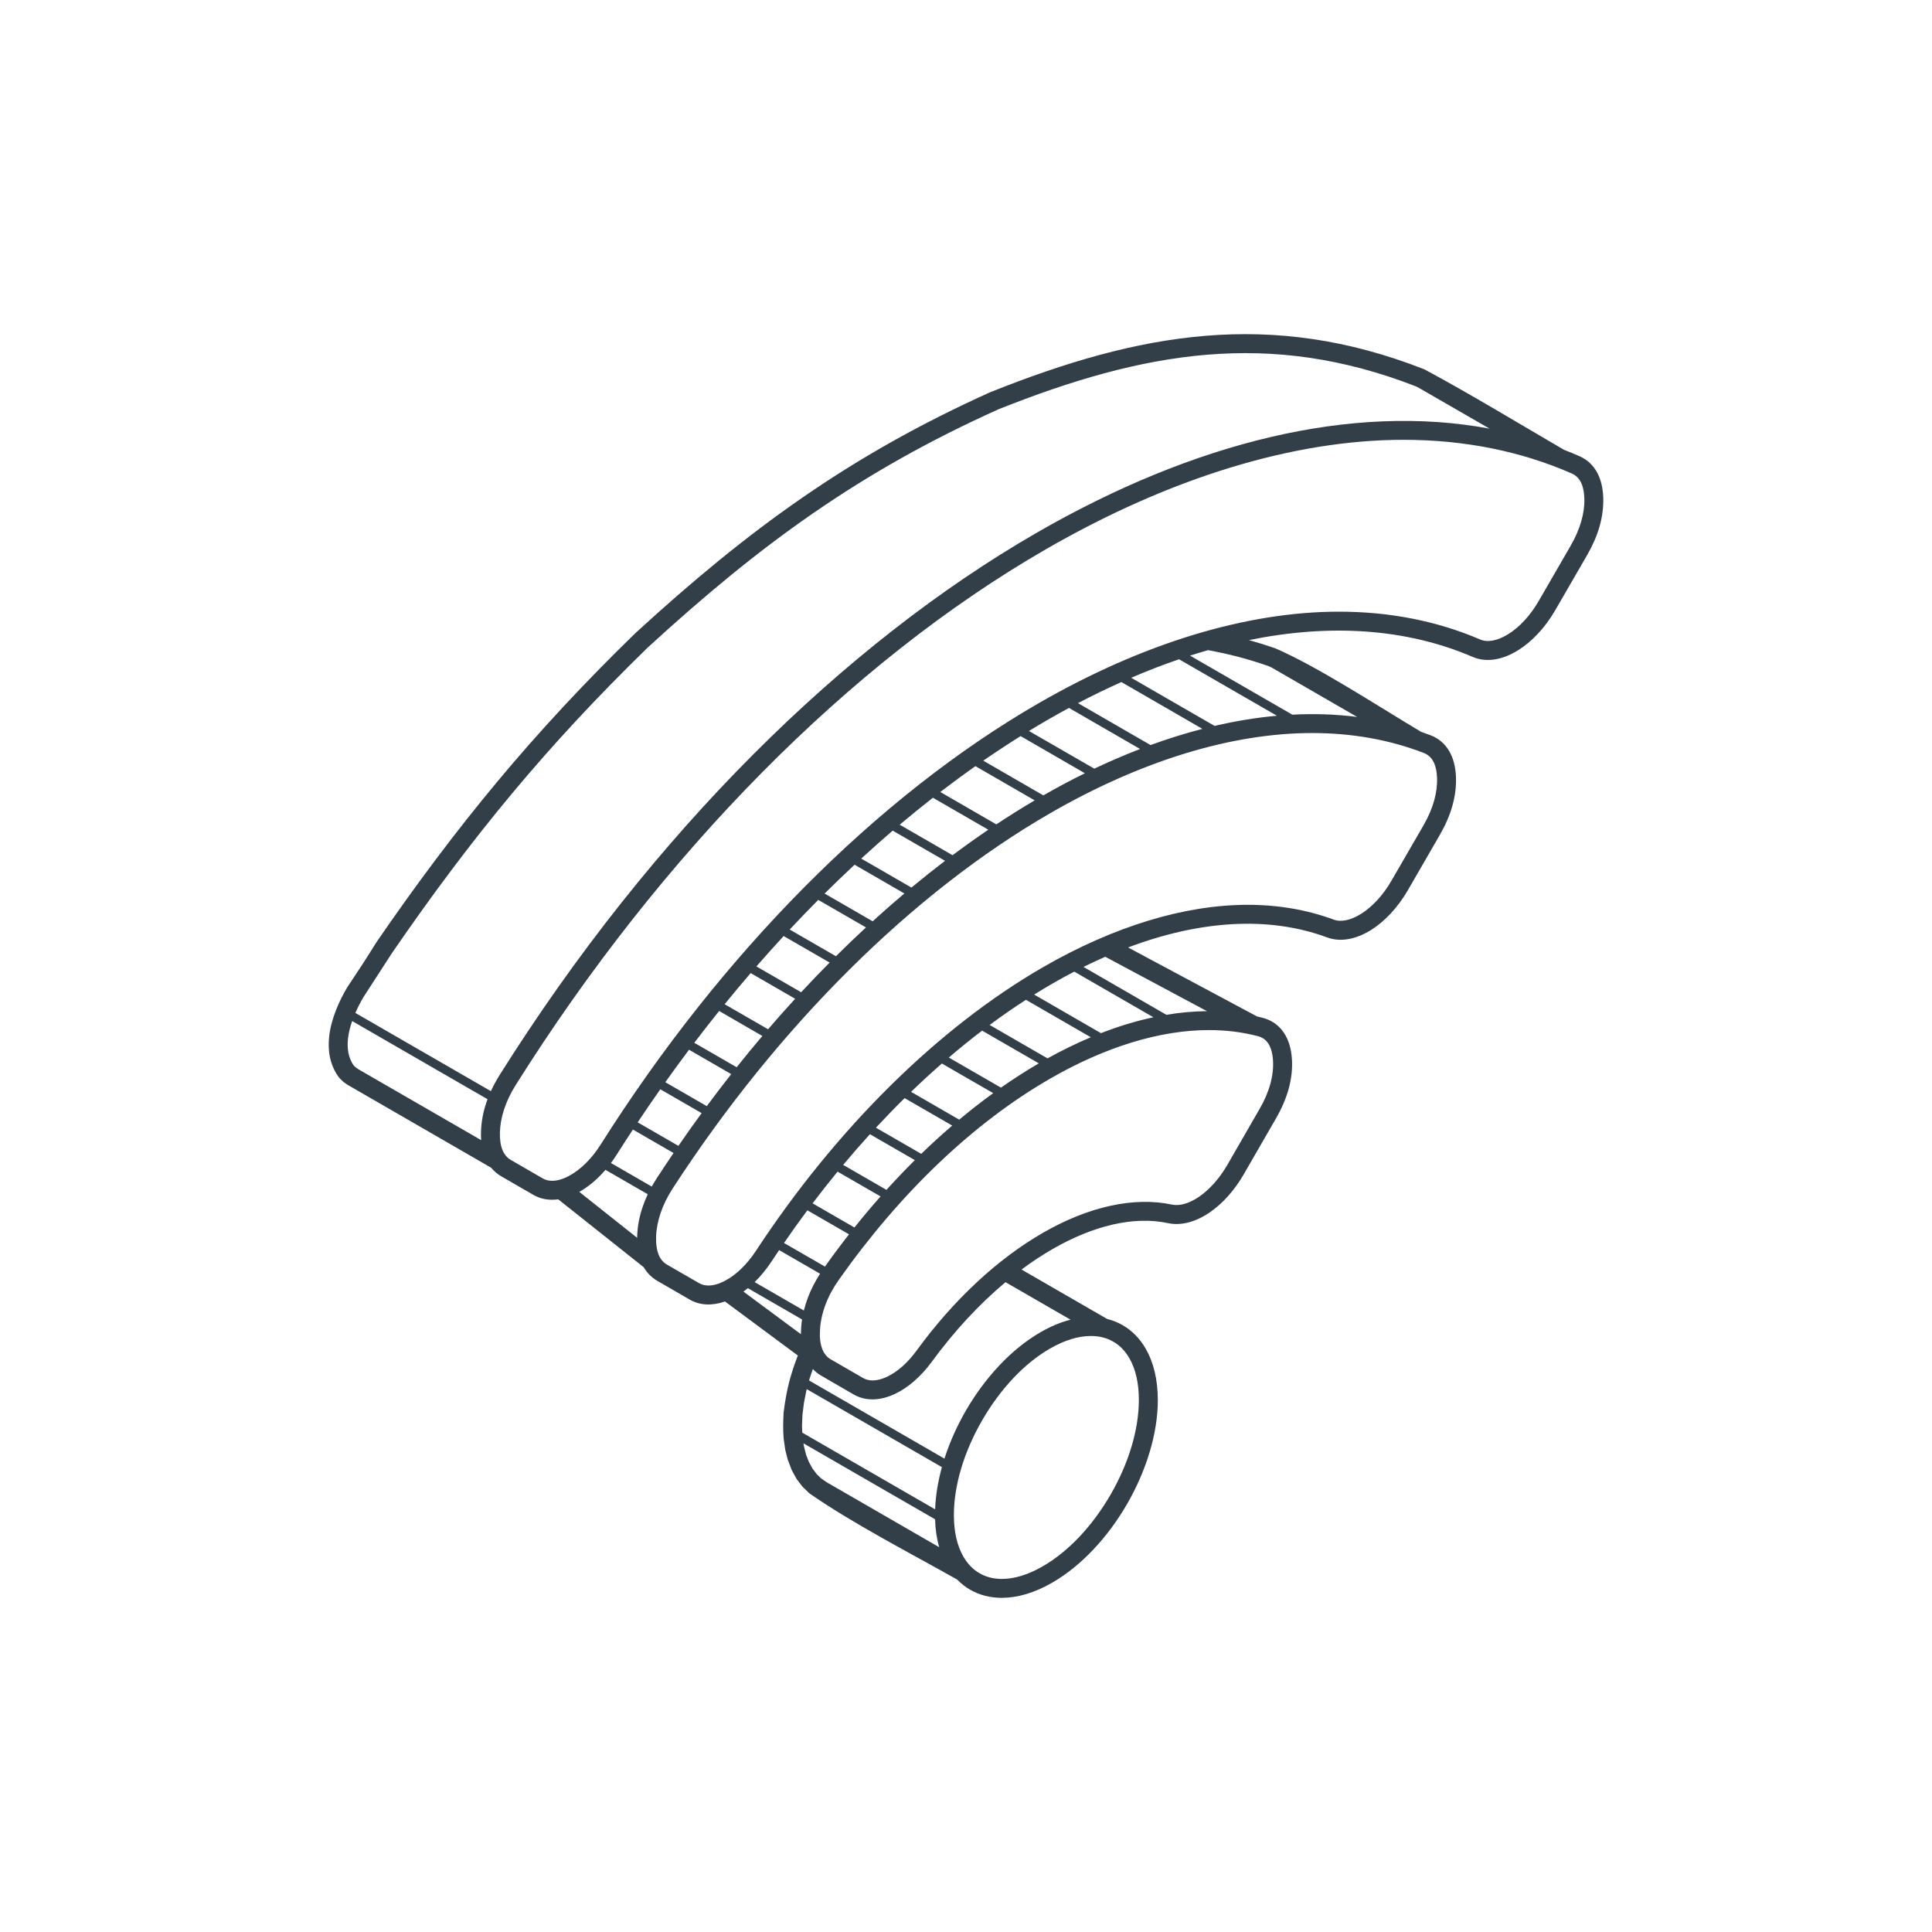 <?xml version="1.0" encoding="utf-8"?>
<!-- Generator: Adobe Illustrator 16.0.0, SVG Export Plug-In . SVG Version: 6.00 Build 0)  -->
<!DOCTYPE svg PUBLIC "-//W3C//DTD SVG 1.1//EN" "http://www.w3.org/Graphics/SVG/1.1/DTD/svg11.dtd">
<svg version="1.1" id="artwork" xmlns="http://www.w3.org/2000/svg" xmlns:xlink="http://www.w3.org/1999/xlink" x="0px" y="0px"
	 width="408.189px" height="408.191px" viewBox="0 0 408.189 408.191" enable-background="new 0 0 408.189 408.191"
	 xml:space="preserve">
<g id="netwerk-en-wifi">
	<rect x="0" fill="none" width="408.188" height="408.189"/>
	<path fill="#333F48" d="M337.473,99.904c-0.861-1.621-2.132-2.807-3.785-3.529c-1.065-0.467-2.153-0.914-3.246-1.342
		c-9.758-5.674-19.565-11.656-29.405-16.951l-0.218-0.096c-16.207-6.348-31.25-8.271-46.178-7.033
		c-14.849,1.229-29.56,5.586-45.207,11.824l-0.09,0.029c-14.914,6.713-27.722,13.982-39.808,22.328
		c-12.082,8.338-23.418,17.74-35.404,28.736l-0.036,0.041c-10.709,10.424-20.117,20.555-28.982,31.18
		c-8.852,10.623-17.135,21.686-25.59,33.994c-1.938,3.15-4.112,6.467-6.178,9.542c-1.72,2.912-3.384,6.635-3.798,10.346
		c-0.334,3.025,0.14,6.027,2.027,8.611l0.211,0.248l0.644,0.625l0.26,0.221l0.742,0.518l30.336,17.519
		c0.601,0.729,1.317,1.341,2.153,1.824l6.75,3.901c1.584,0.916,3.39,1.213,5.269,0.949l18.063,14.348
		c0.713,1.22,1.688,2.197,2.924,2.908l6.755,3.912c2.204,1.281,4.821,1.355,7.485,0.416l15.399,11.414
		c-1.596,4.152-2.42,7.309-3.006,12.064c-0.099,1.977-0.149,3.512,0.006,5.492l0.354,2.44l0.519,2.025l0.785,2.055l0.11,0.242
		l0.881,1.613l0.156,0.239l1.058,1.396l0.202,0.227l1.209,1.179l0.25,0.213c9.089,6.313,20.945,12.416,31.123,18.145
		c0.817,0.844,1.735,1.562,2.729,2.142c1.976,1.141,4.242,1.729,6.731,1.729c3.25,0,6.867-1.027,10.634-3.207
		c6.207-3.57,11.793-9.662,15.81-16.602c4.021-6.963,6.504-14.845,6.504-21.996c-0.009-4.352-0.925-8.002-2.55-10.82
		c-1.241-2.164-2.896-3.834-4.86-4.971c-1.017-0.586-2.123-1.031-3.289-1.322l-18.094-10.443c2.157-1.611,4.336-3.053,6.512-4.303
		c8.634-4.979,17.188-7.047,24.429-5.504c2.795,0.602,5.899-0.266,8.812-2.26c2.646-1.805,5.188-4.586,7.18-8.027l6.813-11.813
		c1.238-2.142,2.15-4.277,2.718-6.365c0.578-2.152,0.801-4.275,0.651-6.301c-0.149-2.189-0.726-4.017-1.687-5.451
		c-1.063-1.592-2.553-2.65-4.438-3.148c-0.416-0.107-0.838-0.213-1.258-0.311l-27.228-14.566
		c15.133-5.705,29.676-6.707,42.063-2.119c2.854,1.059,6.192,0.381,9.356-1.619c2.824-1.793,5.586-4.705,7.703-8.367l6.771-11.715
		c1.188-2.068,2.067-4.115,2.629-6.113c0.582-2.063,0.836-4.1,0.758-6.084c-0.084-2.123-0.545-3.924-1.373-5.371
		c-0.92-1.615-2.248-2.766-3.969-3.434c-0.681-0.256-1.36-0.51-2.049-0.744c-9.519-5.699-22.015-13.867-30.812-17.645
		c-1.949-0.67-3.734-1.23-5.531-1.729c17.037-3.48,33.16-2.508,47.281,3.561c2.862,1.23,6.278,0.631,9.522-1.377
		c2.894-1.777,5.723-4.73,7.889-8.467l6.771-11.705c1.166-2.025,2.037-4.037,2.604-6.012c0.576-2.02,0.841-4.031,0.789-6
		C338.674,103.139,338.25,101.355,337.473,99.904z M102.711,233.078c-0.666,2.012-1.03,4.041-1.086,6.063
		c-0.019,0.603-0.006,1.185,0.037,1.744l-25.949-14.979l-0.621-0.438l-0.387-0.381c-1.131-1.637-1.408-3.627-1.181-5.676
		c0.142-1.22,0.455-2.472,0.879-3.688l28.603,16.517C102.902,232.52,102.803,232.8,102.711,233.078z M103.713,230.535L75.082,214.01
		c0.515-1.188,1.108-2.322,1.711-3.346l6.035-9.322c8.416-12.25,16.621-23.221,25.358-33.699
		c8.724-10.463,18.028-20.477,28.658-30.824c11.87-10.885,23.069-20.186,34.959-28.389c11.881-8.207,24.489-15.359,39.187-21.971
		c15.252-6.076,29.577-10.316,43.979-11.51c14.313-1.188,28.733,0.652,44.278,6.719l0.683,0.369l14.78,8.527
		c-28.983-5.412-62.394,2.791-95.729,22.021c-40.569,23.402-81.121,63.168-113.424,114.545
		C104.848,228.271,104.232,229.408,103.713,230.535z M135.807,254.902c-0.707,2.035-1.103,4.104-1.183,6.17l-0.013,0.447
		l-12.217-9.701c1.901-1.066,3.806-2.652,5.528-4.656l8.935,5.158C136.455,253.18,136.102,254.039,135.807,254.902z
		 M129.078,245.721c0.426-0.568,0.836-1.164,1.226-1.783c1.127-1.779,2.268-3.545,3.416-5.289l8.581,4.961
		c-1.186,1.744-2.36,3.514-3.521,5.293c-0.385,0.6-0.747,1.197-1.081,1.793L129.078,245.721z M254.049,153.994
		c-3.623,0.936-7.278,2.076-10.963,3.422l-15.334-8.857c3.063-1.604,6.119-3.086,9.17-4.455L254.049,153.994z M238.996,143.199
		c3.387-1.459,6.765-2.766,10.112-3.91l20.675,11.932c-4.32,0.391-8.716,1.107-13.173,2.145L238.996,143.199z M240.873,158.244
		c-3.209,1.24-6.438,2.623-9.674,4.156l-13.806-7.961c1.349-0.822,2.688-1.625,4.041-2.4c1.471-0.85,2.944-1.672,4.42-2.469
		L240.873,158.244z M229.211,163.371c-2.924,1.436-5.853,3-8.776,4.676l-12.692-7.334c2.627-1.807,5.256-3.543,7.893-5.191
		L229.211,163.371z M218.607,169.1c-2.703,1.594-5.405,3.279-8.104,5.072l-11.834-6.838c2.463-1.893,4.938-3.717,7.42-5.463
		L218.607,169.1z M208.811,175.299c-2.522,1.713-5.047,3.508-7.558,5.389l-11.164-6.449c2.326-1.959,4.67-3.861,7.015-5.695
		L208.811,175.299z M199.662,181.871c-2.377,1.818-4.74,3.701-7.099,5.652L181.96,181.4c2.205-2.023,4.424-3.994,6.649-5.906
		L199.662,181.871z M191.072,188.771c-2.245,1.896-4.481,3.854-6.696,5.877l-10.153-5.861c2.098-2.076,4.211-4.111,6.33-6.09
		L191.072,188.771z M182.961,195.943c-2.133,1.973-4.246,4-6.346,6.088l-9.765-5.641c1.991-2.135,4.012-4.227,6.03-6.262
		L182.961,195.943z M175.281,203.367c-2.021,2.041-4.026,4.126-6.02,6.273l-9.449-5.456c1.905-2.184,3.826-4.33,5.76-6.42
		L175.281,203.367z M167.996,211.016c-1.929,2.104-3.832,4.246-5.72,6.444l-9.172-5.291c1.813-2.235,3.646-4.43,5.496-6.576
		L167.996,211.016z M161.07,218.878c-1.827,2.154-3.643,4.361-5.43,6.606l-8.953-5.166c1.737-2.276,3.485-4.52,5.254-6.721
		L161.07,218.878z M154.494,226.934c-1.744,2.215-3.464,4.467-5.168,6.768l-8.759-5.059c1.649-2.322,3.322-4.604,5.013-6.854
		L154.494,226.934z M148.242,235.18c-1.66,2.264-3.296,4.565-4.908,6.916l-8.606-4.97c1.573-2.364,3.166-4.694,4.783-6.987
		L148.242,235.18z M169.258,280.598c-0.028,0.44-0.043,0.87-0.043,1.289l-12.146-9.003c0.313-0.227,0.629-0.469,0.937-0.721
		l11.453,6.61C169.365,279.384,169.297,279.99,169.258,280.598z M230.465,219.148c-3.034,1.278-6.098,2.77-9.146,4.467v-0.004
		l-12.229-7.06c2.543-1.885,5.103-3.661,7.664-5.317L230.465,219.148z M218.492,210.132c1.291-0.809,2.584-1.588,3.875-2.327
		c1.534-0.89,3.069-1.729,4.604-2.521l16.717,9.645c-3.646,0.779-7.347,1.898-11.08,3.354L218.492,210.132z M219.479,224.664
		c-2.67,1.553-5.342,3.268-7.996,5.129v-0.002l-11.019-6.357c2.332-1.99,4.679-3.889,7.035-5.688L219.479,224.664z M209.844,230.955
		c-2.408,1.746-4.808,3.613-7.185,5.604l-10.171-5.877c2.148-2.082,4.32-4.072,6.511-5.984L209.844,230.955z M201.182,237.809
		c-2.199,1.893-4.386,3.881-6.543,5.971l-9.574-5.523c2.004-2.152,4.021-4.236,6.063-6.248L201.182,237.809z M193.283,245.109
		c-2.025,2.012-4.021,4.104-5.996,6.283l-9.144-5.277c1.86-2.225,3.746-4.387,5.655-6.484L193.283,245.109z M186.043,252.779
		c-1.875,2.111-3.715,4.305-5.521,6.563l-8.84-5.105c1.729-2.284,3.491-4.516,5.28-6.694L186.043,252.779z M179.377,260.789
		c-1.728,2.205-3.426,4.479-5.082,6.813l-8.649-4.99c1.617-2.356,3.258-4.653,4.935-6.903L179.377,260.789z M173.26,269.109
		c-1.065,1.654-1.928,3.352-2.579,5.072c-0.341,0.895-0.617,1.801-0.847,2.702l-10.394-6.002c1.283-1.256,2.504-2.735,3.604-4.405
		c0.521-0.789,1.043-1.574,1.567-2.355L173.26,269.109z M174.699,313.189l-1.207-0.83l-0.953-0.927l-0.884-1.172l-0.758-1.385
		l-0.59-1.516l-0.479-1.886l-0.078-0.53l27.81,16.049c0.062,2.156,0.36,4.125,0.864,5.896L174.699,313.189z M197.572,318.89
		l-28.065-16.2l-0.063-1.449l0.097-2.318l0.315-2.52l0.483-2.484l0.115-0.422l28.551,16.479
		C198.176,312.98,197.676,315.986,197.572,318.89z M235.207,283.462c1.383,0.793,2.528,1.97,3.399,3.488
		c1.334,2.309,2.011,5.282,2.011,8.838c-0.007,6.238-2.125,13.334-5.968,19.979c-3.849,6.664-8.937,12.048-14.325,15.152
		c-3.07,1.773-5.979,2.674-8.646,2.674c-1.761,0-3.351-0.403-4.728-1.209c-1.361-0.776-2.509-1.955-3.4-3.487
		c-1.336-2.31-2.014-5.277-2.014-8.832c0.004-6.23,2.125-13.328,5.974-19.986c3.854-6.666,8.94-12.047,14.325-15.152
		c3.067-1.768,5.979-2.662,8.647-2.662C232.246,282.262,233.834,282.666,235.207,283.462z M226.18,278.822
		c-2.037,0.514-4.16,1.387-6.332,2.643c-6.207,3.572-11.787,9.66-15.802,16.604c-1.862,3.223-3.394,6.647-4.502,10.108
		l-28.601-16.514l0.084-0.316l0.707-2.098c0.519,0.551,1.115,1.023,1.789,1.412l6.817,3.947c2.548,1.475,5.638,1.358,8.732-0.101
		c2.721-1.271,5.483-3.631,7.831-6.84c4.802-6.562,10.087-12.211,15.541-16.771L226.18,278.822z M265.797,218.927
		c0.902,0.232,1.644,0.755,2.14,1.509c0.571,0.852,0.912,2.026,1.012,3.494c0.115,1.569-0.063,3.25-0.53,4.989
		c-0.481,1.779-1.258,3.595-2.306,5.396l-6.809,11.813c-1.63,2.813-3.75,5.203-5.978,6.73c-2.089,1.418-4.103,1.994-5.729,1.646
		c-7.961-1.709-17.615,0.406-27.244,5.959c-9.613,5.539-18.836,14.129-26.668,24.842c-1.897,2.613-4.076,4.545-6.299,5.588
		c-1.076,0.506-2.093,0.763-3.017,0.763c-0.757,0-1.435-0.173-2.019-0.511l-6.82-3.942c-0.809-0.455-1.418-1.193-1.799-2.188
		c-0.43-1.088-0.588-2.449-0.479-4.149c0.11-1.729,0.506-3.503,1.177-5.271c0.668-1.771,1.622-3.539,2.84-5.253
		c13.026-18.452,28.444-33.129,44.586-42.438c11.646-6.719,23.242-10.271,33.537-10.271
		C259.02,217.626,262.52,218.064,265.797,218.927z M255.008,213.637c-2.805,0.021-5.668,0.28-8.579,0.766l-17.513-10.114
		c1.539-0.76,3.074-1.475,4.604-2.145L255.008,213.637z M300.824,159.086c0.842,0.328,1.491,0.893,1.938,1.68
		c0.514,0.904,0.801,2.104,0.852,3.561c0.063,1.535-0.145,3.164-0.614,4.838c-0.474,1.693-1.226,3.439-2.233,5.191l-6.777,11.707
		c-1.719,2.99-3.987,5.473-6.387,6.99c-2.177,1.375-4.256,1.82-5.813,1.244c-5.606-2.076-11.722-3.129-18.177-3.129
		c-13.346,0-28.295,4.555-43.229,13.17c-22.131,12.766-43.68,34.055-60.678,59.947c-1.879,2.867-4.222,5.121-6.591,6.348
		c-1.235,0.643-2.391,0.969-3.43,0.969c-0.748,0-1.418-0.17-1.994-0.508l-6.765-3.904c-0.772-0.44-1.364-1.133-1.75-2.055
		c-0.424-1.035-0.608-2.354-0.555-3.924c0.063-1.619,0.394-3.305,0.979-5.014c0.601-1.732,1.45-3.453,2.534-5.119
		c22.281-34.299,50.603-62.447,79.744-79.26c19.215-11.086,38.358-16.945,55.363-16.945
		C285.658,154.873,293.592,156.291,300.824,159.086z M268.027,140.738l0.675,0.318l18.032,10.416
		c-4.448-0.568-9.024-0.721-13.694-0.477L251.43,138.52c1.276-0.41,2.553-0.797,3.819-1.158c2.301,0.434,4.315,0.873,6.308,1.391
		C263.578,139.283,265.643,139.916,268.027,140.738z M334.084,110.143c-0.476,1.672-1.219,3.389-2.205,5.1l-6.769,11.709
		c-1.762,3.063-4.079,5.576-6.526,7.076c-2.205,1.357-4.299,1.748-5.842,1.086c-9.087-3.902-19.128-5.881-29.847-5.881
		c-19.563,0-41.506,6.689-63.453,19.342c-34.104,19.676-66.963,52.787-92.526,93.235c-1.875,2.969-4.244,5.317-6.672,6.617
		c-1.295,0.696-2.5,1.051-3.584,1.051c-0.742,0-1.41-0.17-1.984-0.502l-6.747-3.902c-0.755-0.432-1.337-1.105-1.728-2.006
		c-0.435-1.027-0.621-2.275-0.58-3.822c0.039-1.574,0.342-3.229,0.897-4.906c0.569-1.717,1.387-3.424,2.426-5.074
		c30.923-49.178,70.707-89.385,112.022-113.215c26.222-15.129,52.357-23.127,75.587-23.127c12.807,0,24.766,2.396,35.543,7.119
		c0.803,0.357,1.424,0.941,1.853,1.738c0.487,0.916,0.752,2.113,0.788,3.564C334.781,106.889,334.561,108.504,334.084,110.143z"/>
</g>
</svg>
